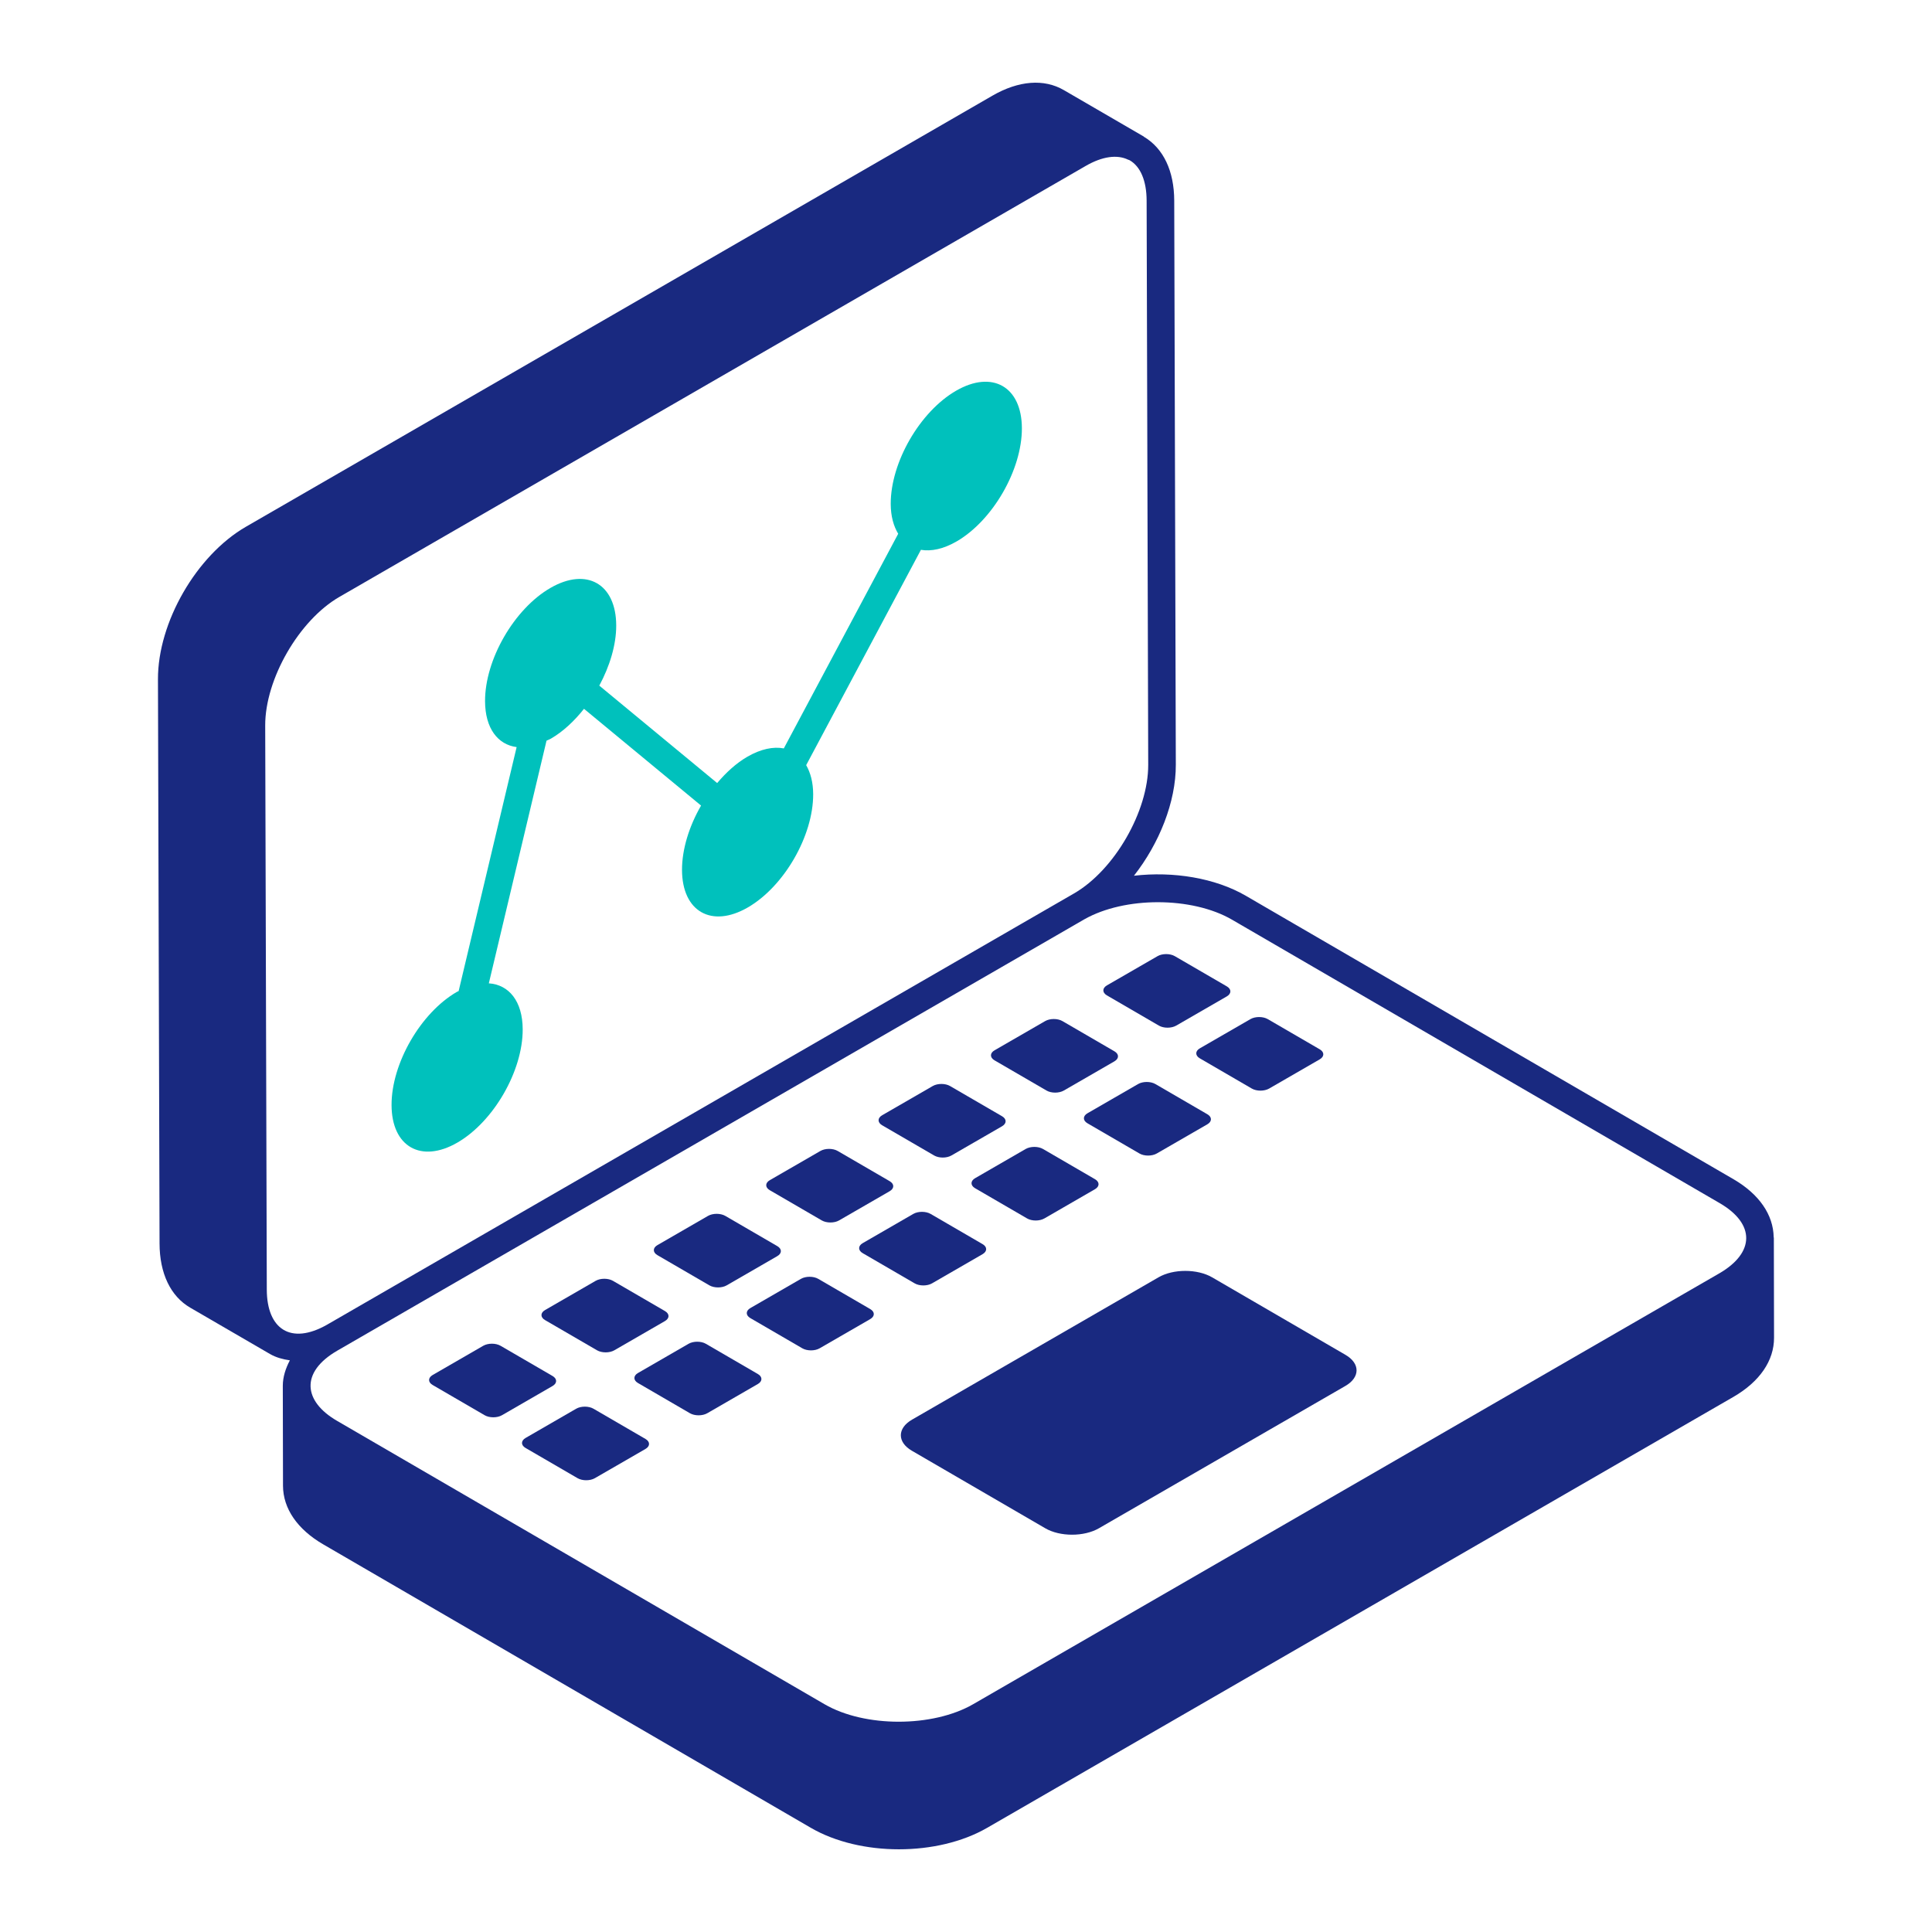 <svg width="108" height="108" viewBox="0 0 108 108" fill="none" xmlns="http://www.w3.org/2000/svg">
<path d="M99.159 69.201C99.159 69.185 99.151 69.172 99.15 69.157C99.127 67.902 98.338 66.755 96.909 65.922L69.649 50.078C67.924 49.074 65.58 48.7 63.388 48.954C64.803 47.149 65.736 44.834 65.729 42.748L65.64 11.214C65.635 9.558 65.037 8.302 63.961 7.655C63.947 7.646 63.94 7.632 63.925 7.624C63.924 7.624 63.922 7.622 63.921 7.622L63.918 7.621C63.917 7.62 63.917 7.62 63.916 7.619C63.916 7.619 63.915 7.619 63.914 7.619L59.475 5.04C58.364 4.392 56.943 4.5 55.471 5.352L13.745 29.447C10.979 31.046 8.819 34.793 8.83 37.976L8.919 69.51C8.923 71.185 9.534 72.46 10.633 73.099L15.086 75.686C15.087 75.687 15.089 75.686 15.09 75.687C15.093 75.688 15.094 75.691 15.096 75.692C15.437 75.888 15.813 75.987 16.203 76.043C15.967 76.495 15.81 76.969 15.809 77.467C15.809 77.469 15.81 77.471 15.81 77.474C15.81 77.475 15.809 77.477 15.809 77.479L15.82 83.055C15.824 84.327 16.623 85.492 18.071 86.332L45.328 102.177C48.08 103.775 52.407 103.78 55.182 102.177L96.898 78.088C98.367 77.238 99.174 76.063 99.17 74.777C99.164 71.528 99.166 72.456 99.159 69.201ZM68.875 51.413L96.134 67.257C98.115 68.409 98.106 70.022 96.116 71.178L54.398 95.267C52.139 96.57 48.337 96.572 46.092 95.267L18.834 79.422C16.971 78.339 16.76 76.713 18.862 75.498C77.718 41.516 55.384 54.411 60.628 51.383C61.748 50.752 63.235 50.434 64.724 50.434C66.238 50.434 67.751 50.759 68.875 51.413ZM60.043 49.941C10.387 78.61 19.43 73.389 18.278 74.054C16.251 75.203 14.92 74.295 14.914 72.092L14.825 40.557C14.818 37.963 16.715 34.671 18.969 33.369L60.695 9.274C61.622 8.739 62.45 8.629 63.059 8.925C63.087 8.939 63.12 8.941 63.147 8.957C63.757 9.308 64.094 10.111 64.097 11.217L64.186 42.752C64.194 45.347 62.297 48.639 60.043 49.941Z" fill="#192980"/>
<path d="M64.763 71.402L50.983 79.359C50.151 79.84 50.15 80.618 50.974 81.097L58.431 85.431C59.254 85.91 60.597 85.912 61.43 85.431L75.21 77.474C76.039 76.995 76.04 76.217 75.216 75.738L67.759 71.404C66.935 70.925 65.592 70.923 64.763 71.402Z" fill="#192980"/>
<path d="M53.446 21.842C51.421 23.012 49.785 25.845 49.792 28.173C49.794 28.861 49.953 29.411 50.21 29.838L43.816 41.836C43.232 41.725 42.532 41.866 41.779 42.301C41.166 42.655 40.597 43.174 40.09 43.773L33.501 38.327C34.085 37.24 34.45 36.048 34.447 34.962C34.44 32.635 32.794 31.696 30.769 32.866C28.744 34.036 27.108 36.868 27.115 39.196C27.119 40.715 27.829 41.628 28.88 41.763L25.638 55.402C25.605 55.42 25.575 55.427 25.541 55.446C23.516 56.616 21.881 59.449 21.888 61.776C21.895 64.103 23.54 65.043 25.566 63.873C27.591 62.703 29.226 59.869 29.219 57.543C29.215 55.963 28.446 55.044 27.326 54.969L30.551 41.404C30.633 41.363 30.71 41.34 30.793 41.292C31.473 40.9 32.102 40.309 32.646 39.623L39.19 45.032C38.529 46.177 38.122 47.467 38.125 48.631C38.132 50.958 39.778 51.897 41.803 50.727C43.829 49.558 45.464 46.724 45.457 44.397C45.455 43.731 45.307 43.194 45.066 42.772L51.48 30.736C52.055 30.832 52.736 30.693 53.47 30.269C55.495 29.099 57.13 26.265 57.124 23.939C57.117 21.611 55.471 20.673 53.446 21.842Z" fill="#00C1BC"/>
<path d="M30.888 76.919L27.982 75.23C27.716 75.075 27.283 75.075 27.015 75.229L24.188 76.862C23.92 77.017 23.919 77.268 24.185 77.422L27.092 79.112C27.358 79.266 27.791 79.267 28.06 79.112L30.887 77.479C31.154 77.325 31.154 77.074 30.888 76.919Z" fill="#192980"/>
<path d="M30.467 73.793L33.374 75.482C33.64 75.636 34.073 75.637 34.342 75.482L37.169 73.849C37.437 73.695 37.437 73.444 37.171 73.289L34.265 71.6C33.999 71.445 33.565 71.445 33.298 71.599L30.47 73.232C30.202 73.387 30.201 73.638 30.467 73.793Z" fill="#192980"/>
<path d="M36.749 70.163L39.655 71.852C39.921 72.006 40.355 72.007 40.623 71.852L43.45 70.219C43.718 70.065 43.718 69.814 43.452 69.659L40.546 67.97C40.28 67.815 39.846 67.815 39.579 67.969L36.752 69.602C36.483 69.757 36.483 70.008 36.749 70.163Z" fill="#192980"/>
<path d="M43.031 66.533L45.937 68.222C46.203 68.376 46.637 68.377 46.905 68.222L49.732 66.59C50 66.435 50 66.184 49.734 66.029L46.828 64.34C46.562 64.185 46.129 64.185 45.861 64.339L43.034 65.972C42.765 66.127 42.765 66.378 43.031 66.533Z" fill="#192980"/>
<path d="M49.312 62.903L52.218 64.592C52.484 64.747 52.918 64.747 53.186 64.592L56.013 62.96C56.281 62.805 56.282 62.554 56.016 62.399L53.109 60.71C52.843 60.555 52.41 60.555 52.142 60.709L49.315 62.342C49.046 62.497 49.046 62.748 49.312 62.903Z" fill="#192980"/>
<path d="M55.594 59.273L58.501 60.962C58.767 61.117 59.2 61.117 59.469 60.962L62.296 59.33C62.563 59.175 62.564 58.924 62.298 58.769L59.391 57.08C59.125 56.925 58.692 56.925 58.424 57.08L55.597 58.712C55.329 58.867 55.329 59.118 55.594 59.273Z" fill="#192980"/>
<path d="M61.877 55.643L64.783 57.332C65.049 57.487 65.482 57.487 65.751 57.332L68.578 55.7C68.845 55.545 68.846 55.294 68.58 55.139L65.673 53.45C65.407 53.296 64.974 53.295 64.707 53.45L61.88 55.082C61.611 55.237 61.611 55.488 61.877 55.643Z" fill="#192980"/>
<path d="M36.083 80.438L33.177 78.749C32.911 78.594 32.477 78.594 32.21 78.748L29.383 80.381C29.114 80.536 29.113 80.787 29.379 80.942L32.286 82.631C32.552 82.785 32.985 82.786 33.254 82.631L36.081 80.998C36.349 80.844 36.349 80.593 36.083 80.438Z" fill="#192980"/>
<path d="M42.365 76.808L39.459 75.119C39.193 74.964 38.76 74.964 38.492 75.118L35.665 76.751C35.396 76.906 35.396 77.157 35.662 77.311L38.568 79.001C38.834 79.155 39.267 79.156 39.536 79.001L42.363 77.368C42.631 77.214 42.631 76.963 42.365 76.808Z" fill="#192980"/>
<path d="M48.647 73.178L45.741 71.489C45.475 71.334 45.041 71.334 44.774 71.488L41.947 73.121C41.679 73.276 41.678 73.527 41.944 73.682L44.85 75.371C45.116 75.525 45.55 75.526 45.818 75.371L48.645 73.739C48.913 73.584 48.913 73.333 48.647 73.178Z" fill="#192980"/>
<path d="M52.1 71.741L54.926 70.109C55.194 69.954 55.194 69.703 54.928 69.548L52.022 67.859C51.756 67.704 51.323 67.704 51.055 67.858L48.228 69.491C47.96 69.646 47.959 69.897 48.225 70.052L51.132 71.741C51.398 71.895 51.831 71.896 52.1 71.741Z" fill="#192980"/>
<path d="M58.305 64.229C58.039 64.074 57.605 64.074 57.337 64.228L54.51 65.861C54.242 66.016 54.242 66.267 54.507 66.422L57.414 68.111C57.68 68.266 58.113 68.266 58.382 68.111L61.209 66.478C61.476 66.324 61.477 66.073 61.211 65.918L58.305 64.229Z" fill="#192980"/>
<path d="M64.664 64.481L67.491 62.849C67.759 62.694 67.759 62.443 67.493 62.288L64.587 60.599C64.321 60.444 63.887 60.444 63.62 60.599L60.793 62.231C60.524 62.386 60.524 62.637 60.79 62.792L63.696 64.481C63.962 64.636 64.395 64.636 64.664 64.481Z" fill="#192980"/>
<path d="M67.071 59.162L69.977 60.851C70.243 61.006 70.677 61.006 70.945 60.851L73.772 59.219C74.04 59.064 74.041 58.813 73.775 58.658L70.868 56.969C70.602 56.815 70.169 56.814 69.901 56.969L67.074 58.601C66.805 58.756 66.805 59.007 67.071 59.162Z" fill="#192980"/>
</svg>
